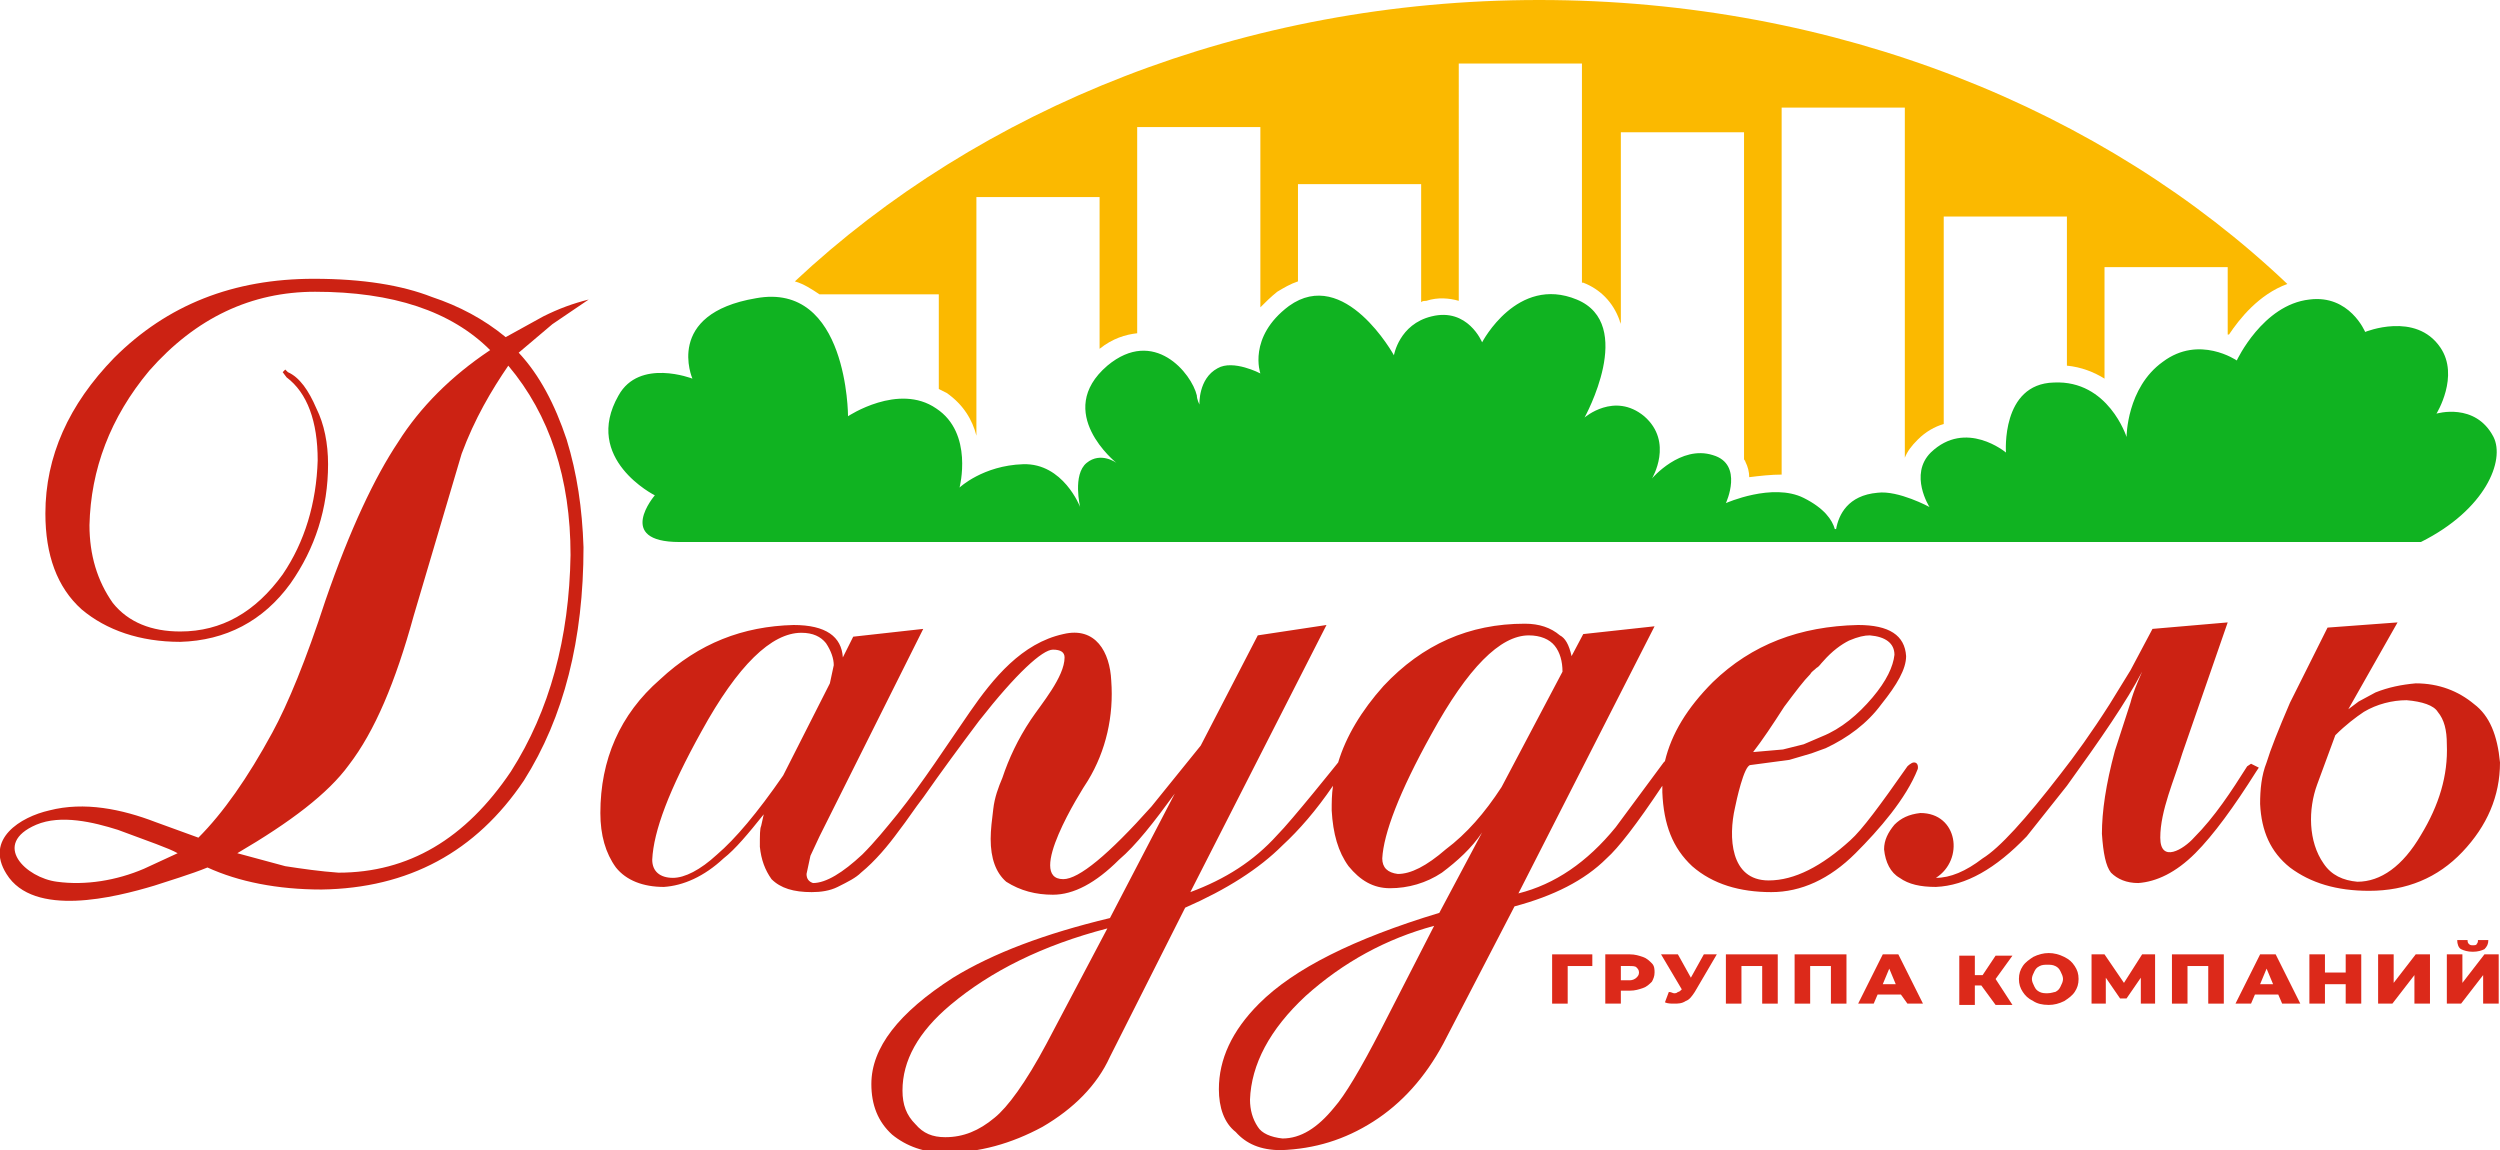 <?xml version="1.0" encoding="utf-8"?>
<!-- Generator: Adobe Illustrator 24.0.1, SVG Export Plug-In . SVG Version: 6.00 Build 0)  -->
<svg version="1.1" id="Слой_1" xmlns="http://www.w3.org/2000/svg" xmlns:xlink="http://www.w3.org/1999/xlink" x="0px" y="0px"
	 viewBox="0 0 192.8 88.7" style="enable-background:new 0 0 192.8 88.7;" xml:space="preserve">
<style type="text/css">
	.st0{fill-rule:evenodd;clip-rule:evenodd;fill:#FBB900;}
	.st1{fill-rule:evenodd;clip-rule:evenodd;fill:#10B321;}
	.st2{fill-rule:evenodd;clip-rule:evenodd;fill:#CC2213;}
	.st3{fill:#DC291A;}
</style>
<g>
	<path class="st0" d="M63.2,22.7h9.2V30c0.2,0.1,0.4,0.2,0.6,0.3c1.3,0.9,2,2.1,2.3,3.3V15.2h9.5v11.7c1-0.8,2-1.1,2.9-1.2V9.8h9.5
		v13.9c0.4-0.4,0.8-0.8,1.3-1.2c0.5-0.3,1-0.6,1.6-0.8v-7.5h9.5v9.1c0.1-0.1,0.3-0.1,0.4-0.1c0.9-0.3,1.8-0.2,2.5,0V4.9h9.5v16.9
		c0,0,0,0,0.1,0c1.3,0.5,2.3,1.5,2.8,2.9c0,0.1,0.1,0.2,0.1,0.3V10.2h9.5v25.2c0,0.1,0.1,0.1,0.1,0.2c0.2,0.4,0.3,0.8,0.3,1.2
		c0.8-0.1,1.7-0.2,2.5-0.2V8.3h9.5v27c0.2-0.5,0.5-0.9,1-1.4c0.6-0.6,1.3-1,2-1.2v-16h9.5v11.5c1.1,0.1,2.1,0.5,2.9,1v-8.6h9.5v5.2
		c0.1,0,0.1,0,0.1,0c0.8-1.2,2.3-3.1,4.5-3.9C162.3,8.5,141.7,0,118.7,0C95.9,0,75.5,8.4,61.3,21.7C62,21.9,62.6,22.3,63.2,22.7
		L63.2,22.7z"/>
	<polygon class="st1" points="103.7,21.5 103.5,21.5 103.6,21.5 103.7,21.5 103.7,21.5 	"/>
	<path class="st1" d="M47.7,30.5c1.6-2.9,5.7-1.3,5.7-1.3s-2.2-5,4.9-6.2c7.1-1.3,7.1,9.1,7.1,9.1s3.9-2.6,6.8-0.6
		c2.9,1.9,1.8,6.1,1.8,6.1s1.8-1.7,4.9-1.8c3.1-0.1,4.4,3.3,4.4,3.3s-0.6-2.5,0.5-3.4c1.1-0.9,2.3,0,2.3,0s-4.9-3.9-0.7-7.5
		c3.6-3,6.5,0.6,6.9,2.3c0,0.3,0.2,0.7,0.2,0.7s-0.1-2,1.4-2.8c1.2-0.7,3.3,0.4,3.3,0.4s-1-2.8,2.2-5.2c4.3-3.1,8.1,3.8,8.1,3.8
		s0.4-2.4,2.9-3c2.8-0.7,3.9,2,3.9,2s2.7-5.2,7.3-3.3c4.6,1.9,0.6,9.1,0.6,9.1s2.3-2,4.6-0.1c2.3,2,0.6,4.8,0.6,4.8s2.2-2.6,4.7-1.8
		c2.4,0.7,1,3.7,1,3.7s3.6-1.6,6-0.4c1.6,0.8,2.2,1.7,2.4,2.4l0.1,0c0.2-1.1,0.9-2.6,3.2-2.8c1.6-0.2,4,1.1,4,1.1s-1.6-2.5,0.1-4.2
		c2.7-2.6,5.8,0,5.8,0s-0.4-5.3,3.7-5.4c4.2-0.2,5.6,4.2,5.6,4.2s0-3.8,2.8-5.8c2.8-2.1,5.7-0.1,5.7-0.1s2-4.3,5.6-4.7
		c3.1-0.4,4.3,2.5,4.3,2.5s3.9-1.6,5.8,1.2c1.5,2.2-0.3,5.1-0.3,5.1s3-0.9,4.4,1.8c0.9,1.8-0.6,5.6-5.6,8.1H52.4
		c-5,0-1.9-3.6-1.9-3.6S44.9,35.4,47.7,30.5L47.7,30.5z"/>
	<path class="st2" d="M44,42.8c-0.1,6.4-1.6,12-4.6,16.7c-3.5,5.2-7.9,7.8-13.3,7.8c-1.4-0.1-2.8-0.3-4.1-0.5l-3.7-1
		c4.1-2.4,7-4.6,8.6-6.8c2-2.6,3.6-6.4,5-11.5L35.6,35c1-2.7,2.3-4.9,3.6-6.8C42.4,32,44,36.9,44,42.8L44,42.8z M186.7,64.4
		c-1.4,2.4-3.1,3.6-4.9,3.6c-1.1-0.1-2-0.5-2.6-1.4c-1.2-1.7-1.2-4.2-0.5-6.1l1.4-3.8c0.8-0.8,1.6-1.4,2.2-1.8
		c1-0.6,2.2-0.9,3.3-0.9c1.2,0.1,2.1,0.4,2.4,0.9c0.5,0.6,0.7,1.4,0.7,2.5C188.8,59.8,188.1,62.1,186.7,64.4L186.7,64.4z
		 M190.8,54.3c-1.2-1-2.7-1.6-4.5-1.6c-1.1,0.1-2.1,0.3-3.1,0.7l-1.3,0.7l-0.8,0.6l3.8-6.7l-5.4,0.4l-2.9,5.8
		c-0.9,2.1-1.5,3.6-1.8,4.6c-0.4,1-0.5,2.1-0.5,3.2c0.1,2.1,0.8,3.7,2.3,4.9c1.6,1.2,3.6,1.8,6.1,1.8c2.9,0,5.3-1,7.2-3
		c1.9-2,2.9-4.3,2.9-6.9C192.6,56.7,192,55.2,190.8,54.3L190.8,54.3z M173.3,59.1c-1.2,1.9-2.5,3.9-4.1,5.5c-0.8,0.9-2.6,2-2.6,0
		c0-2.1,1.1-4.5,1.7-6.5l3.5-10.1l-5.8,0.5l-1.7,3.2l-1.6,2.6c-1.4,2.2-2.7,4-3.8,5.4c-2.7,3.5-4.7,5.7-6,6.5
		c-1.3,1-2.5,1.5-3.6,1.5c2.2-1.4,1.7-5-1.2-5c-0.9,0.1-1.5,0.4-2,0.9c-0.5,0.6-0.8,1.2-0.8,1.9c0.1,1,0.5,1.8,1.2,2.2
		c0.7,0.5,1.6,0.7,2.8,0.7c2.3-0.1,4.6-1.4,7-3.9l3.1-3.9c2.6-3.6,4.6-6.5,5.8-8.8c-0.1,0.2-0.2,0.5-0.3,0.7
		c-0.3,0.7-0.5,1.3-0.6,1.7l-1.2,3.7c-0.7,2.6-1,4.7-1,6.4c0.1,1.5,0.3,2.5,0.7,3c0.5,0.5,1.2,0.8,2.1,0.8c1.4-0.1,2.9-0.8,4.4-2.3
		c1.4-1.4,3-3.6,4.7-6.3l0.2-0.3l-0.6-0.3L173.3,59.1z M115.8,60.7c-1.3,2-2.7,3.6-4.3,4.8c-1.5,1.3-2.7,1.9-3.7,1.9
		c-0.8-0.1-1.2-0.5-1.2-1.2c0.1-1.9,1.3-5.1,3.8-9.6c2.8-5.1,5.3-7.6,7.5-7.6c0.9,0,1.6,0.3,2,0.8c0.4,0.5,0.6,1.2,0.6,2L115.8,60.7
		z M106.5,79.4c-1.6,3.1-2.8,5.1-3.6,6c-1.3,1.6-2.6,2.4-4,2.4c-0.9-0.1-1.6-0.4-1.9-0.9c-0.4-0.6-0.6-1.3-0.6-2.1
		c0.1-2.7,1.5-5.4,4.3-8c2.9-2.6,6.2-4.4,9.9-5.4L106.5,79.4z M80.7,80.5c-1.6,3-3,4.9-4,5.7c-1.2,1-2.4,1.5-3.8,1.5
		c-1,0-1.7-0.3-2.3-1c-0.7-0.7-1-1.5-1-2.6c0-2.3,1.2-4.5,3.7-6.6c3.1-2.6,7.1-4.6,12.1-5.9L80.7,80.5z M55.3,65.9
		c-1.3,1.2-2.5,1.8-3.4,1.8c-1,0-1.6-0.5-1.6-1.4c0.1-2.2,1.3-5.4,3.8-9.9c2.8-5.1,5.4-7.6,7.7-7.6c0.9,0,1.5,0.3,1.9,0.8
		c0.4,0.6,0.6,1.2,0.6,1.7L64,52.7l-3.6,7.1C58.4,62.7,56.7,64.7,55.3,65.9L55.3,65.9z M137.6,54.5c0.9-1.2,1.5-2,2-2.5
		c0.1-0.2,0.3-0.3,0.5-0.5c0.2-0.1,0.3-0.3,0.5-0.5c0.7-0.8,1.4-1.3,2-1.6c0.7-0.3,1.2-0.4,1.6-0.4c1.2,0.1,1.9,0.6,1.9,1.5
		c-0.1,0.9-0.6,2-1.7,3.3c-1.1,1.3-2.4,2.4-3.9,3l-1.4,0.6l-1.6,0.4l-2.3,0.2C135.9,57.1,136.7,55.9,137.6,54.5L137.6,54.5z
		 M147.9,59.3c0,0,0.1-0.5-0.3-0.5c-0.2,0-0.5,0.3-0.5,0.3c-2.1,3-3.5,4.9-4.4,5.7c-2.2,2-4.3,3.1-6.3,3.1c-3,0-3.1-3.4-2.6-5.6
		c0.1-0.5,0.7-3.3,1.2-3.3l3-0.4l1.7-0.5l1.1-0.4c1.7-0.8,3.2-1.9,4.3-3.4c1.2-1.5,1.9-2.7,1.9-3.7c-0.1-1.6-1.3-2.4-3.7-2.4
		c-4.5,0.1-8.2,1.5-11.2,4.4c-2,2-3.2,4-3.7,6.1l-0.1,0.1l-3.7,5c-2.2,2.7-4.7,4.4-7.5,5.1l10.5-20.6l-5.5,0.6l-0.9,1.7
		c-0.2-0.9-0.5-1.4-0.9-1.6c-0.7-0.6-1.6-0.9-2.7-0.9c-4.3,0-7.9,1.6-10.9,4.8c-1.7,1.9-2.9,3.9-3.5,5.9c0,0-3.6,4.5-4.7,5.6
		c-1.8,2-4,3.4-6.7,4.4l10.5-20.6L97,49l-4.4,8.5l-3.8,4.7c-3.3,3.7-5.6,5.6-6.8,5.6c-2.9,0,1.3-6.7,1.9-7.6c1.4-2.3,2-5,1.8-7.7
		c-0.1-2.2-1.2-4.2-3.7-3.6c-3.2,0.7-5.4,3.4-7.2,6c-1.8,2.6-3.6,5.4-5.6,7.9c-0.9,1.1-1.7,2.1-2.7,3.1c-1.5,1.4-2.8,2.2-3.8,2.2
		c-0.3-0.1-0.5-0.3-0.5-0.7l0.3-1.4l0.7-1.5l8-16l-5.4,0.6L65,50.7c-0.1-1.6-1.3-2.5-3.8-2.5c-3.9,0.1-7.3,1.4-10.3,4.2
		c-3.1,2.7-4.6,6.2-4.6,10.3c0,1.7,0.4,3.1,1.2,4.2c0.8,1,2.1,1.5,3.7,1.5c1.5-0.1,3.1-0.8,4.6-2.2c0.9-0.7,1.9-1.9,3.1-3.4
		l-0.2,0.9c-0.1,0.2-0.1,0.7-0.1,1.6c0.1,1,0.4,1.8,0.9,2.5c0.7,0.7,1.7,1,3.1,1c0.7,0,1.4-0.1,2-0.4c0.8-0.4,1.4-0.7,1.8-1.1
		c1.1-0.9,2.1-2.1,2.9-3.2c0.7-0.9,1.2-1.7,1.9-2.6c1.4-2,2.8-3.9,4.3-5.9c2.9-3.7,4.9-5.5,5.7-5.5c0.6,0,0.9,0.2,0.9,0.6
		c0,1.5-1.8,3.6-2.6,4.8c-1,1.5-1.7,3-2.2,4.5c-0.3,0.7-0.6,1.5-0.7,2.4c-0.1,0.8-0.2,1.6-0.2,2.3c0,1.5,0.4,2.6,1.2,3.3
		c1.1,0.7,2.3,1,3.6,1c1.6,0,3.3-0.9,5.1-2.7c1.3-1.1,2.7-2.9,4.3-5.1l-5,9.6c-5,1.2-9,2.7-12.1,4.6c-4.2,2.7-6.3,5.4-6.3,8.2
		c0,1.6,0.5,2.9,1.6,3.9c1.1,0.9,2.5,1.4,4.1,1.4c2.6,0,5.1-0.7,7.5-2c2.4-1.4,4.2-3.2,5.2-5.4L91.4,70c3.2-1.4,5.7-3,7.5-4.8
		c1.3-1.2,2.6-2.7,3.9-4.6c-0.1,0.7-0.1,1.3-0.1,1.9c0.1,1.8,0.5,3.2,1.3,4.3c0.9,1.1,1.9,1.7,3.2,1.7c1.4,0,2.8-0.4,4-1.2
		c1.2-0.9,2.3-1.9,3.1-3.1l-3.3,6.2c-6.6,2-11.2,4.3-13.9,7c-2.1,2.1-3.1,4.3-3.1,6.6c0,1.4,0.4,2.6,1.3,3.3
		c0.8,0.9,1.9,1.4,3.5,1.4c2.6-0.1,4.9-0.8,7.1-2.2c2.2-1.4,4-3.4,5.4-6l5.5-10.6c3-0.8,5.4-2,7.1-3.7c0.9-0.8,2.3-2.6,4.3-5.6
		c0,0.2,0,0.3,0,0.5c0.1,2.5,0.8,4.3,2.3,5.7c1.6,1.4,3.7,2,6.1,2c2.3,0,4.5-1,6.5-3C144.9,64,147,61.6,147.9,59.3L147.9,59.3z
		 M11.1,67c-2.1,0.9-4.5,1.3-6.7,1c-2.4-0.3-5.1-2.9-1.6-4.4c1.9-0.8,4.4-0.2,6.3,0.4c2.4,0.9,3.9,1.4,4.6,1.8
		C12.8,66.2,12,66.6,11.1,67L11.1,67z M45.4,23.1c-1.2,0.3-2.3,0.7-3.5,1.3L39,26c-1.7-1.4-3.6-2.4-5.7-3.1C31,22,28,21.5,24.2,21.5
		c-6.2,0-11.3,2-15.4,6.1c-3.5,3.6-5.3,7.6-5.3,12c0,3.2,0.9,5.7,2.8,7.4c1.9,1.6,4.5,2.5,7.6,2.5c3.5-0.1,6.4-1.6,8.5-4.5
		c1.9-2.7,2.9-5.8,2.9-9.2c0-1.6-0.3-3.1-0.9-4.3c-0.6-1.4-1.3-2.4-2.2-2.8L22,28.5l-0.2,0.2l0.3,0.4c1.6,1.2,2.4,3.4,2.4,6.4
		c-0.1,3.3-1,6.3-2.7,8.8c-2.1,2.9-4.7,4.4-7.9,4.4c-2.2,0-4-0.7-5.2-2.2c-1.2-1.7-1.8-3.7-1.8-6c0.1-4.3,1.6-8.3,4.6-11.9
		c3.6-4.1,7.9-6.1,12.8-6.1c6,0,10.5,1.5,13.5,4.5c-3,2-5.4,4.4-7.1,7.1c-1.8,2.7-3.7,6.7-5.6,12.2c-1.5,4.6-2.9,8-4.1,10.2
		c-1.9,3.5-3.8,6.2-5.7,8.1L12,63.4c-2.6-1-5.5-1.6-8.2-0.9c-2.2,0.5-5,2.2-3.3,4.9c2.1,3.4,8.4,1.8,11.4,0.9
		c0.9-0.3,2.9-0.9,4.1-1.4c2.4,1.1,5.4,1.7,8.8,1.7c6.7-0.1,11.9-2.9,15.6-8.4c3.1-4.9,4.6-10.9,4.6-18c-0.1-3-0.5-5.7-1.3-8.3
		c-0.9-2.7-2.1-5-3.7-6.7l2.6-2.2L45.4,23.1z"/>
	<g>
		<path class="st3" d="M122.8,74.5h-1.9v2.9h-1.2v-3.8h3.1L122.8,74.5z"/>
		<path class="st3" d="M126.7,73.8c0.3,0.1,0.5,0.3,0.7,0.5c0.2,0.2,0.2,0.5,0.2,0.7c0,0.3-0.1,0.5-0.2,0.7
			c-0.2,0.2-0.4,0.4-0.7,0.5c-0.3,0.1-0.6,0.2-1,0.2H125v1h-1.2v-3.8h1.9C126.1,73.6,126.4,73.7,126.7,73.8z M126.2,75.4
			c0.1-0.1,0.2-0.2,0.2-0.4c0-0.2-0.1-0.3-0.2-0.4c-0.1-0.1-0.3-0.1-0.6-0.1H125v1.1h0.7C125.9,75.6,126.1,75.5,126.2,75.4z"/>
		<path class="st3" d="M132.4,73.6l-1.7,2.9c-0.2,0.3-0.4,0.6-0.7,0.7c-0.3,0.2-0.6,0.2-0.9,0.2c-0.2,0-0.5,0-0.7-0.1l0.3-0.8
			c0.2,0,0.3,0.1,0.4,0.1c0.1,0,0.2,0,0.3-0.1c0.1,0,0.2-0.1,0.3-0.2l-1.6-2.7h1.3l1,1.8l1-1.8H132.4z"/>
		<path class="st3" d="M137.1,73.6v3.8h-1.2v-2.9h-1.6v2.9h-1.2v-3.8H137.1z"/>
		<path class="st3" d="M142.4,73.6v3.8h-1.2v-2.9h-1.6v2.9h-1.2v-3.8H142.4z"/>
		<path class="st3" d="M146.6,76.7h-1.8l-0.3,0.7h-1.2l1.9-3.8h1.2l1.9,3.8h-1.2L146.6,76.7z M146.2,75.9l-0.5-1.2l-0.5,1.2H146.2z"
			/>
		<path class="st3" d="M152.8,76h-0.5v1.5h-1.2v-3.8h1.2v1.5h0.6l1-1.5h1.3l-1.3,1.8l1.3,2h-1.3L152.8,76z"/>
		<path class="st3" d="M156.8,77.2c-0.4-0.2-0.6-0.4-0.8-0.7c-0.2-0.3-0.3-0.6-0.3-1s0.1-0.7,0.3-1c0.2-0.3,0.5-0.5,0.8-0.7
			c0.4-0.2,0.8-0.3,1.2-0.3c0.4,0,0.8,0.1,1.2,0.3c0.4,0.2,0.6,0.4,0.8,0.7c0.2,0.3,0.3,0.6,0.3,1s-0.1,0.7-0.3,1
			c-0.2,0.3-0.5,0.5-0.8,0.7c-0.4,0.2-0.8,0.3-1.2,0.3C157.5,77.5,157.1,77.4,156.8,77.2z M158.5,76.5c0.2-0.1,0.3-0.2,0.4-0.4
			c0.1-0.2,0.2-0.4,0.2-0.6c0-0.2-0.1-0.4-0.2-0.6c-0.1-0.2-0.2-0.3-0.4-0.4c-0.2-0.1-0.4-0.1-0.6-0.1c-0.2,0-0.4,0-0.6,0.1
			c-0.2,0.1-0.3,0.2-0.4,0.4c-0.1,0.2-0.2,0.4-0.2,0.6c0,0.2,0.1,0.4,0.2,0.6c0.1,0.2,0.2,0.3,0.4,0.4c0.2,0.1,0.4,0.1,0.6,0.1
			C158.2,76.6,158.4,76.5,158.5,76.5z"/>
		<path class="st3" d="M165.1,77.4l0-2L164,77h-0.5l-1.1-1.6v2h-1.1v-3.8h1l1.5,2.2l1.4-2.2h1l0,3.8H165.1z"/>
		<path class="st3" d="M171.5,73.6v3.8h-1.2v-2.9h-1.6v2.9h-1.2v-3.8H171.5z"/>
		<path class="st3" d="M175.7,76.7h-1.8l-0.3,0.7h-1.2l1.9-3.8h1.2l1.9,3.8H176L175.7,76.7z M175.3,75.9l-0.5-1.2l-0.5,1.2H175.3z"
			/>
		<path class="st3" d="M182.1,73.6v3.8h-1.2v-1.5h-1.6v1.5h-1.2v-3.8h1.2V75h1.6v-1.4H182.1z"/>
		<path class="st3" d="M183.4,73.6h1.2v2.2l1.7-2.2h1.1v3.8h-1.2v-2.2l-1.7,2.2h-1.1V73.6z"/>
		<path class="st3" d="M188.7,73.6h1.2v2.2l1.7-2.2h1.1v3.8h-1.2v-2.2l-1.7,2.2h-1.1V73.6z M189.8,73.2c-0.2-0.1-0.3-0.4-0.3-0.7
			h0.8c0,0.1,0,0.2,0.1,0.3c0.1,0.1,0.2,0.1,0.3,0.1c0.1,0,0.3,0,0.3-0.1c0.1-0.1,0.1-0.2,0.1-0.3h0.8c0,0.3-0.1,0.5-0.3,0.7
			c-0.2,0.1-0.5,0.2-0.9,0.2C190.3,73.4,190,73.3,189.8,73.2z"/>
	</g>
</g>
</svg>
